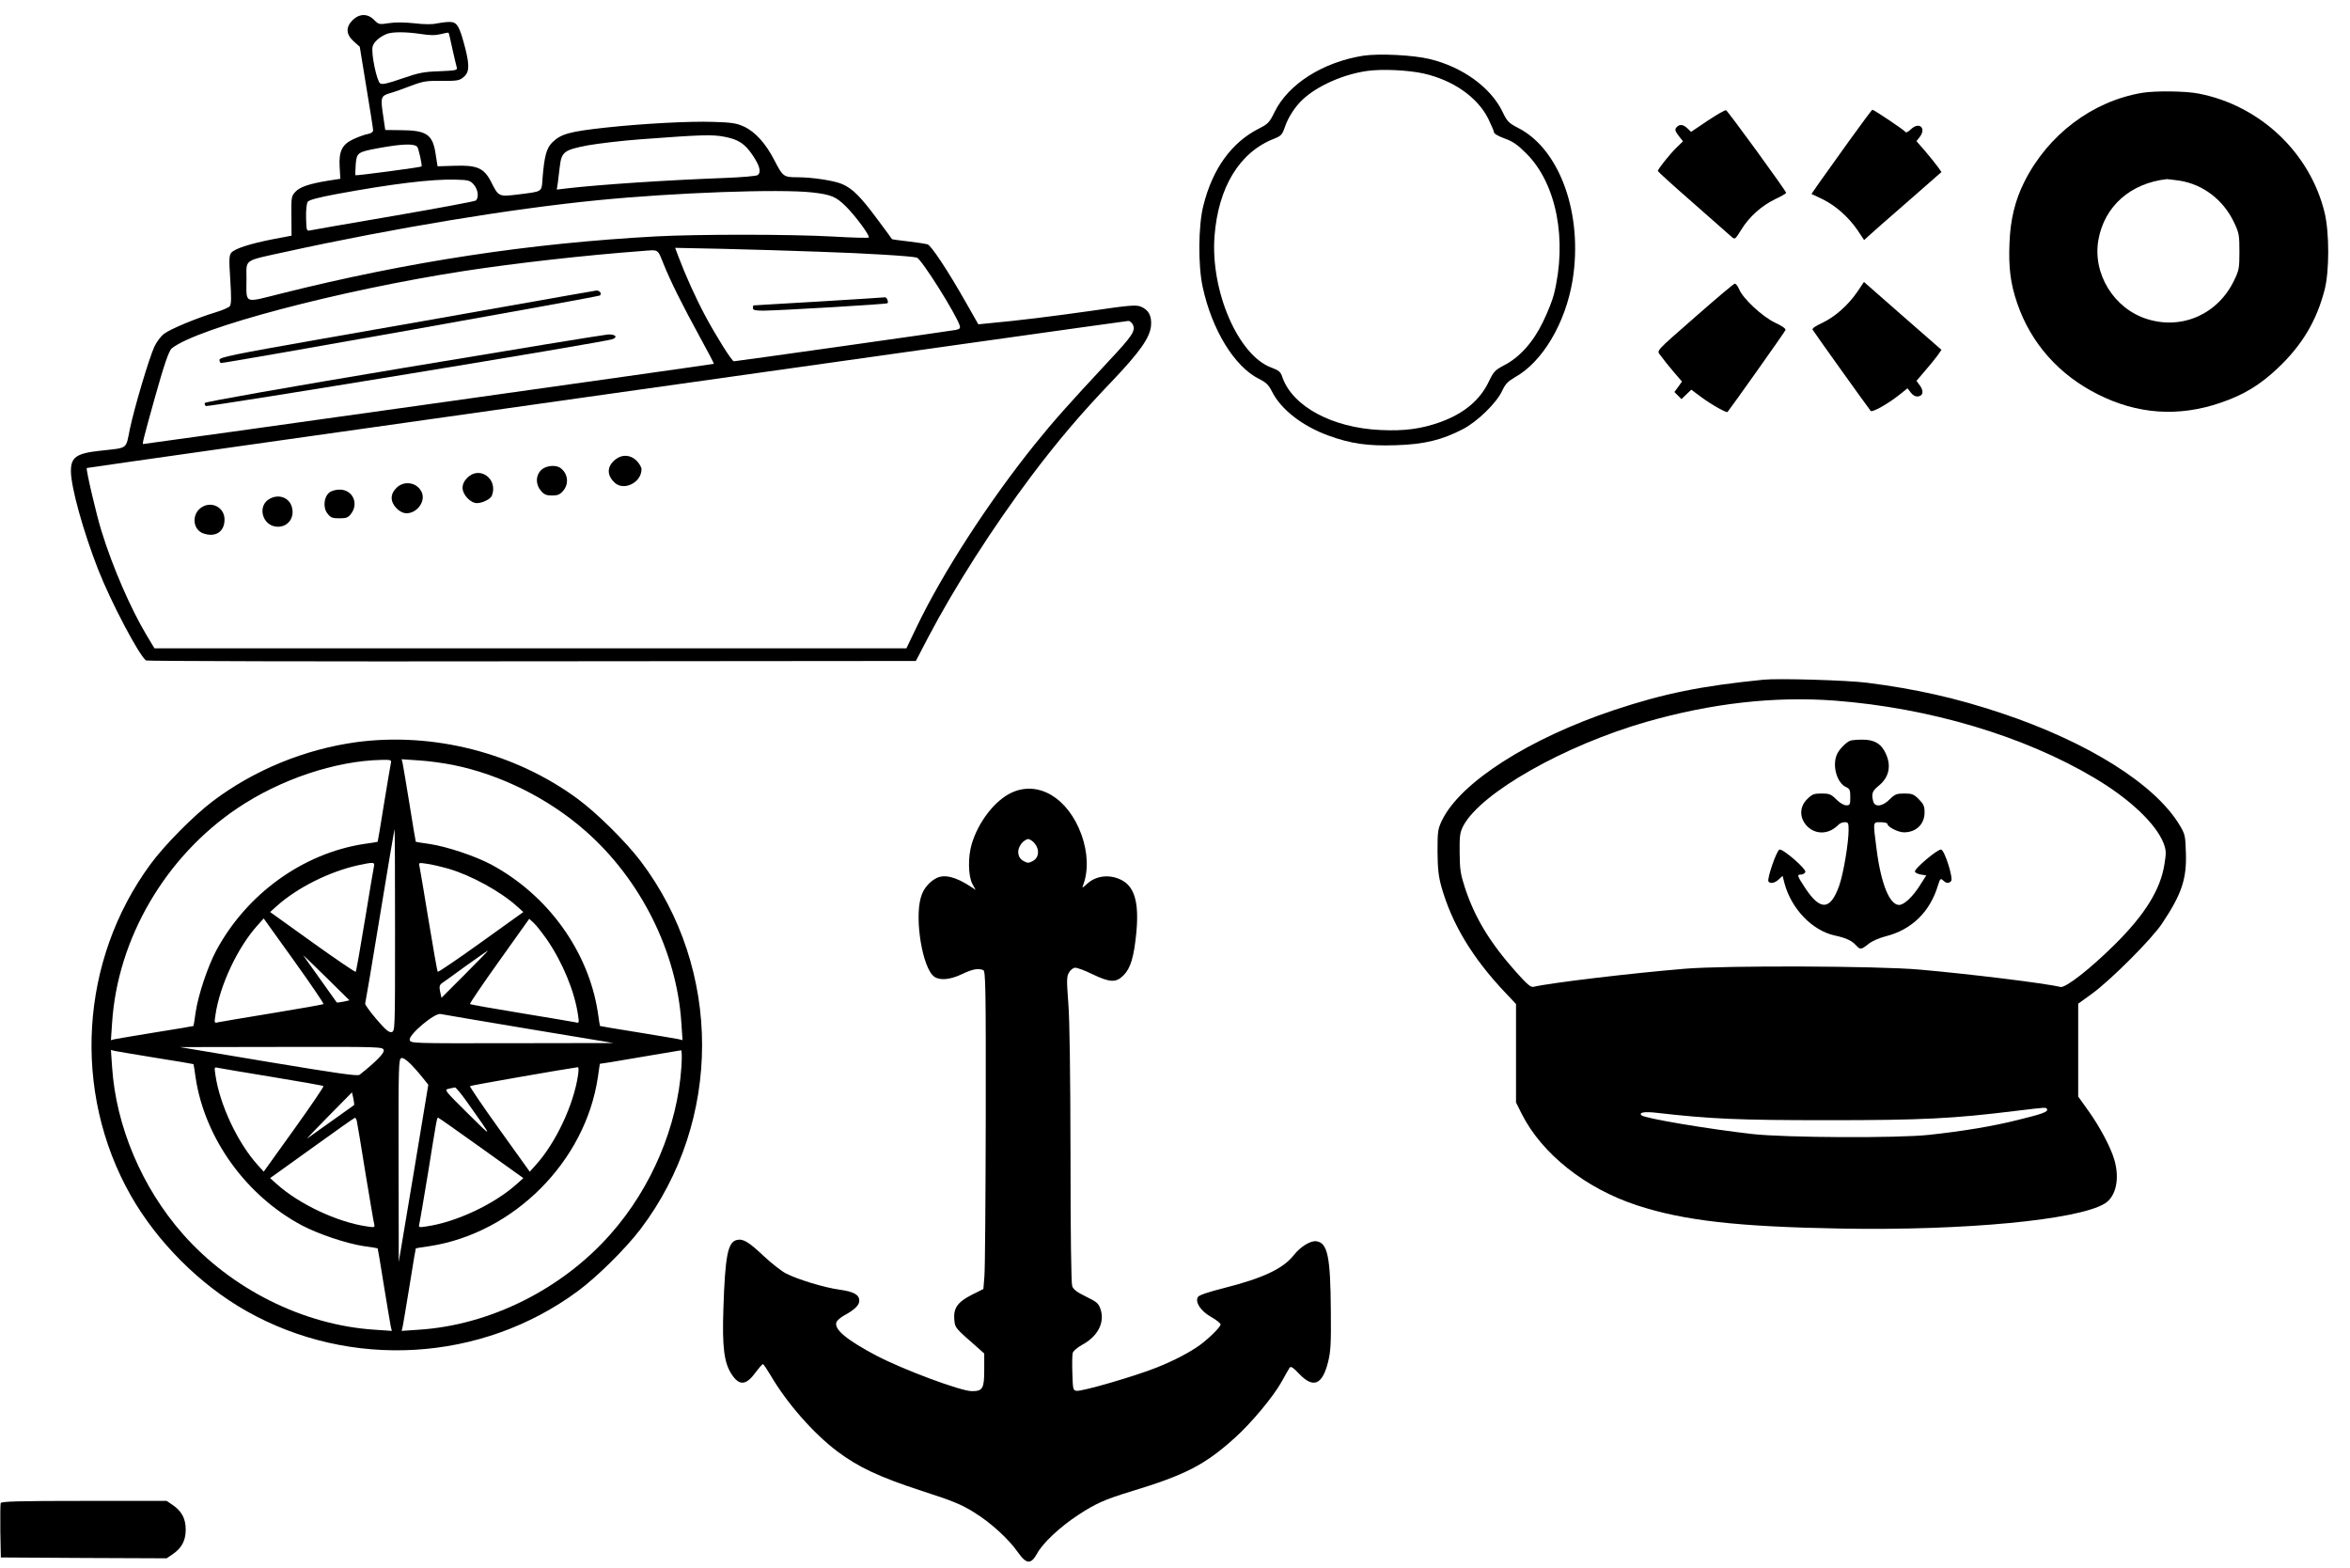 <?xml version="1.0" standalone="no"?>
<!DOCTYPE svg PUBLIC "-//W3C//DTD SVG 20010904//EN"
 "http://www.w3.org/TR/2001/REC-SVG-20010904/DTD/svg10.dtd">
<svg version="1.0" xmlns="http://www.w3.org/2000/svg"
 width="1392pt" height="929pt" viewBox="0 0 1392 929"
 preserveAspectRatio="xMidYMid meet">
<g transform="translate(0,929) scale(0.1,-0.1)"
fill="#000000" stroke="none">
<path d="M2089 9171 c-42 -42 -40 -84 6 -126 l36 -32 39 -239 c22 -131 40
-246 40 -255 0 -11 -11 -19 -32 -23 -18 -3 -56 -17 -84 -30 -68 -31 -88 -72
-82 -167 l4 -68 -71 -11 c-111 -18 -169 -37 -195 -66 -24 -25 -25 -32 -24
-143 l1 -117 -111 -21 c-137 -27 -226 -56 -246 -80 -13 -16 -14 -40 -6 -161 7
-106 6 -145 -3 -156 -7 -8 -44 -24 -84 -36 -115 -35 -268 -99 -305 -127 -19
-14 -45 -49 -58 -77 -32 -71 -118 -360 -145 -488 -25 -122 -7 -109 -177 -128
-139 -15 -172 -38 -172 -120 0 -94 72 -355 162 -585 76 -193 241 -506 283
-537 5 -4 1034 -7 2285 -5 l2275 2 73 140 c155 295 381 649 610 954 155 206
295 371 475 559 168 176 228 261 235 332 5 59 -14 95 -61 114 -28 11 -68 8
-292 -25 -233 -33 -435 -58 -610 -74 l-60 -6 -75 132 c-106 187 -205 336 -226
342 -11 3 -62 11 -114 17 -52 6 -95 12 -96 13 0 1 -39 54 -86 117 -100 135
-147 182 -208 209 -47 21 -178 41 -265 41 -83 0 -88 4 -136 97 -53 104 -117
174 -184 204 -41 19 -73 24 -180 27 -137 5 -414 -10 -630 -33 -221 -24 -271
-38 -322 -87 -36 -35 -48 -80 -59 -210 -6 -88 4 -81 -146 -100 -114 -14 -115
-13 -159 75 -42 82 -83 100 -219 95 l-98 -3 -11 69 c-17 120 -53 144 -207 145
l-92 1 -12 83 c-17 111 -14 119 40 135 25 7 81 27 125 44 72 27 91 30 181 29
87 -1 105 2 126 19 38 29 41 67 14 174 -35 134 -48 156 -94 156 -20 0 -54 -5
-76 -9 -24 -6 -74 -6 -130 1 -58 6 -113 7 -151 1 -59 -9 -62 -8 -89 19 -38 39
-87 38 -127 -1z m402 -82 c56 -9 88 -9 120 -1 24 6 45 10 46 8 2 -2 12 -45 23
-97 12 -52 23 -101 26 -110 4 -15 -9 -17 -103 -21 -93 -3 -123 -9 -221 -43
-87 -30 -117 -37 -130 -29 -20 13 -54 174 -45 217 6 27 40 58 84 76 33 13 111
13 200 0z m1800 -609 c83 -16 120 -40 167 -109 43 -64 52 -101 30 -118 -7 -6
-94 -13 -193 -17 -349 -13 -739 -39 -939 -62 l-58 -7 6 39 c3 21 8 66 12 98
10 87 26 98 165 125 63 11 204 28 314 36 361 27 423 29 496 15z m-1820 -59 c8
-7 31 -112 26 -117 -4 -5 -389 -56 -392 -52 -1 2 0 30 2 64 6 71 11 74 143 98
132 24 202 26 221 7z m336 -225 c25 -29 31 -77 11 -94 -7 -5 -227 -46 -488
-91 -261 -45 -484 -83 -495 -86 -19 -4 -20 1 -22 75 -1 47 3 85 10 95 8 11 62
25 167 45 331 61 567 90 709 86 78 -2 86 -5 108 -30z m2006 -46 c112 -13 140
-25 201 -86 57 -58 141 -172 132 -181 -3 -3 -99 -1 -213 6 -256 14 -795 14
-1043 1 -758 -41 -1471 -150 -2222 -338 -229 -57 -208 -67 -208 89 0 116 -21
102 235 158 629 138 1327 254 1845 305 454 45 1080 68 1273 46z m37 -351 c281
-9 552 -26 581 -35 27 -8 231 -332 254 -403 4 -15 0 -20 -22 -25 -29 -6 -1303
-186 -1316 -186 -12 0 -108 154 -170 270 -58 109 -118 243 -156 344 l-22 58
288 -6 c158 -4 412 -11 563 -17z m-920 -71 c42 -105 109 -239 216 -435 47 -85
84 -156 82 -158 -3 -3 -3364 -475 -3380 -475 -6 0 0 26 68 270 56 199 84 283
102 297 154 122 994 344 1732 458 308 47 715 93 1050 118 105 8 93 15 130 -75z
m2781 -362 c16 -35 -3 -65 -143 -214 -251 -270 -322 -350 -437 -492 -275 -342
-549 -765 -703 -1087 l-59 -123 -2227 0 -2227 0 -47 78 c-94 157 -201 403
-267 617 -31 100 -93 366 -87 373 3 3 6135 869 6169 871 9 1 22 -10 28 -23z"/>
<path d="M4850 7504 c-212 -12 -386 -23 -387 -23 -2 -1 -3 -8 -3 -16 0 -12 14
-15 63 -15 96 1 729 38 734 44 8 7 -5 36 -14 35 -4 -1 -181 -12 -393 -25z"/>
<path d="M3025 7480 c-269 -48 -768 -136 -1107 -195 -551 -97 -618 -111 -618
-127 0 -10 5 -18 10 -18 33 0 2236 392 2244 400 12 12 -2 30 -22 29 -9 -1
-237 -41 -507 -89z"/>
<path d="M2391 7111 c-701 -117 -1176 -201 -1178 -208 -2 -6 1 -14 6 -18 12
-7 2373 380 2409 396 33 13 18 29 -26 28 -20 -1 -565 -90 -1211 -198z"/>
<path d="M3646 6569 c-52 -41 -53 -93 -5 -138 55 -51 159 1 159 80 0 11 -13
34 -29 50 -36 36 -86 39 -125 8z"/>
<path d="M3205 6505 c-33 -32 -33 -84 -1 -122 19 -22 32 -28 66 -28 34 0 47 6
66 28 35 41 29 101 -15 134 -28 22 -89 16 -116 -12z"/>
<path d="M2769 6461 c-20 -20 -29 -39 -29 -61 0 -40 47 -90 85 -90 33 0 81 24
89 45 37 98 -72 178 -145 106z"/>
<path d="M2349 6401 c-20 -20 -29 -39 -29 -61 0 -42 47 -90 88 -90 62 0 113
69 91 122 -25 60 -103 75 -150 29z"/>
<path d="M1950 6372 c-32 -26 -38 -90 -10 -124 18 -24 29 -28 70 -28 41 0 52
4 69 26 48 62 10 144 -67 144 -23 0 -49 -7 -62 -18z"/>
<path d="M1600 6337 c-81 -41 -46 -167 46 -167 66 0 105 63 79 128 -20 47 -75
65 -125 39z"/>
<path d="M1187 6280 c-54 -43 -43 -130 19 -150 72 -24 124 11 124 83 0 75 -83
114 -143 67z"/>
<path d="M8075 8960 c-239 -38 -444 -168 -525 -333 -30 -62 -39 -71 -90 -97
-165 -83 -277 -238 -332 -458 -30 -117 -32 -355 -4 -482 55 -254 187 -470 333
-544 43 -21 58 -36 79 -78 53 -104 179 -202 333 -258 131 -48 235 -63 401 -57
166 5 272 31 395 95 87 45 200 156 233 227 19 41 34 56 75 80 164 91 300 321
342 575 63 389 -74 774 -320 901 -60 31 -67 39 -96 99 -70 143 -236 263 -429
310 -98 24 -301 34 -395 20z m356 -105 c175 -39 320 -140 384 -267 19 -39 35
-76 35 -83 0 -7 28 -23 62 -35 50 -18 77 -37 130 -90 178 -178 243 -512 162
-835 -8 -33 -37 -106 -65 -163 -58 -120 -139 -210 -232 -257 -51 -27 -60 -37
-86 -91 -53 -113 -147 -192 -289 -244 -112 -40 -212 -54 -355 -47 -286 13
-521 140 -581 313 -10 31 -20 40 -66 57 -196 73 -360 453 -336 777 22 291 148
498 352 578 43 17 49 24 65 70 19 57 62 123 106 163 86 81 243 150 383 169 87
12 239 5 331 -15z"/>
<path d="M12688 8740 c-295 -50 -557 -248 -697 -527 -55 -110 -83 -224 -88
-363 -6 -146 6 -241 46 -357 81 -236 247 -423 476 -538 235 -119 478 -136 727
-51 139 47 237 107 343 208 143 136 228 280 275 463 28 110 28 336 0 454 -86
356 -383 637 -748 707 -78 15 -256 17 -334 4z m222 -520 c140 -22 260 -114
323 -247 30 -63 32 -76 32 -173 0 -97 -2 -110 -31 -170 -95 -199 -305 -294
-512 -231 -199 60 -329 269 -292 472 36 198 190 334 405 358 6 0 39 -4 75 -9z"/>
<path d="M10115 8575 l-98 -66 -22 21 c-25 24 -48 26 -65 5 -10 -12 -8 -21 13
-49 l26 -33 -40 -39 c-39 -38 -109 -126 -109 -137 0 -3 93 -88 208 -188 114
-100 216 -190 228 -201 21 -18 21 -18 58 41 46 76 121 143 202 182 35 16 64
33 64 37 -1 12 -345 485 -356 489 -6 2 -55 -26 -109 -62z"/>
<path d="M10955 8458 c-71 -100 -151 -212 -178 -249 l-47 -68 64 -30 c78 -38
154 -105 208 -183 l40 -60 26 24 c15 14 118 105 230 202 l202 177 -21 30 c-12
17 -45 58 -74 92 l-53 61 21 27 c38 52 -6 89 -53 44 -17 -16 -30 -23 -34 -16
-8 12 -186 131 -195 131 -3 0 -64 -82 -136 -182z"/>
<path d="M11002 7562 c-55 -80 -132 -148 -207 -184 -42 -19 -63 -34 -58 -41 9
-16 334 -470 344 -481 9 -10 101 41 169 95 l49 39 20 -26 c13 -17 28 -24 43
-22 30 4 34 32 10 65 l-20 27 52 61 c29 33 62 74 74 91 l22 32 -230 201 -229
201 -39 -58z"/>
<path d="M10060 7429 c-274 -241 -247 -210 -219 -251 13 -18 45 -59 73 -91
l49 -57 -22 -31 -23 -31 21 -21 21 -21 29 28 29 28 59 -44 c64 -47 150 -95
156 -88 22 27 340 475 343 485 3 8 -19 24 -62 44 -74 35 -190 142 -213 199 -7
17 -19 32 -25 32 -6 0 -103 -82 -216 -181z"/>
<path d="M10445 5264 c-368 -37 -586 -81 -882 -179 -506 -169 -913 -429 -1022
-655 -24 -51 -26 -64 -26 -185 1 -102 6 -146 23 -207 62 -220 184 -422 377
-626 l65 -69 0 -292 0 -291 34 -68 c119 -236 377 -441 682 -541 277 -91 594
-127 1209 -138 734 -13 1402 51 1562 148 67 41 90 147 57 260 -22 75 -87 197
-156 293 l-58 81 0 275 0 275 83 60 c112 82 352 322 414 415 116 174 146 263
141 418 -3 103 -5 111 -38 166 -146 242 -543 491 -1055 662 -266 89 -506 143
-795 180 -118 15 -527 27 -615 18z m425 -124 c559 -43 1119 -209 1538 -459
209 -124 363 -271 408 -386 15 -41 16 -56 5 -123 -23 -150 -115 -299 -295
-477 -143 -142 -291 -258 -321 -251 -89 22 -539 77 -835 103 -248 22 -1148 25
-1390 5 -313 -26 -794 -83 -896 -107 -17 -4 -38 14 -104 88 -154 173 -243 319
-302 497 -27 83 -31 109 -32 210 -1 102 2 120 22 159 105 196 597 475 1083
615 388 111 760 153 1119 126z m1255 -2419 c9 -16 -26 -29 -174 -65 -147 -37
-322 -66 -526 -88 -186 -20 -847 -17 -1045 5 -264 30 -639 93 -657 111 -17 17
19 23 87 15 326 -37 484 -44 1015 -44 562 0 741 9 1115 55 184 22 178 22 185
11z"/>
<path d="M10960 4903 c-23 -9 -60 -45 -76 -75 -34 -65 -6 -174 51 -200 22 -10
25 -18 25 -60 0 -44 -2 -48 -24 -48 -14 0 -38 14 -59 35 -31 31 -41 35 -87 35
-46 0 -56 -4 -86 -34 -95 -95 24 -244 145 -182 15 8 33 22 40 30 8 9 24 16 37
16 22 0 24 -4 24 -46 0 -77 -30 -255 -55 -328 -52 -149 -113 -153 -204 -13
-47 72 -48 77 -22 77 10 0 21 7 25 15 6 18 -131 137 -153 133 -17 -3 -75 -173
-66 -189 10 -15 38 -10 61 12 l23 21 11 -43 c41 -153 165 -281 298 -310 68
-15 100 -30 126 -58 25 -27 30 -27 74 8 21 17 65 36 101 45 155 39 264 145
311 304 12 38 15 41 30 27 20 -18 32 -19 47 -4 15 15 -38 183 -59 187 -20 4
-161 -115 -155 -131 2 -7 18 -14 35 -17 l32 -5 -38 -60 c-43 -68 -94 -115
-123 -115 -56 0 -107 125 -133 328 -22 171 -23 162 24 162 22 0 40 -5 40 -10
0 -18 64 -50 98 -50 72 0 122 48 122 118 0 37 -6 50 -34 78 -30 30 -40 34 -86
34 -46 0 -56 -4 -87 -35 -42 -42 -87 -48 -97 -12 -12 44 -6 62 30 91 63 50 79
118 44 193 -26 58 -69 83 -140 82 -30 0 -62 -3 -70 -6z"/>
<path d="M2110 4894 c-305 -42 -605 -165 -849 -349 -116 -88 -285 -259 -369
-373 -419 -569 -466 -1347 -118 -1962 157 -276 409 -529 685 -685 617 -349
1394 -303 1963 117 114 84 285 253 373 369 485 641 485 1537 0 2178 -88 116
-259 285 -373 369 -370 273 -856 397 -1312 336z m205 -126 c-3 -13 -21 -122
-41 -243 -19 -121 -36 -220 -37 -221 -1 -1 -38 -7 -82 -13 -361 -56 -693 -295
-874 -631 -50 -94 -106 -260 -122 -365 -6 -44 -12 -81 -13 -82 -1 -1 -100 -18
-221 -37 -121 -20 -231 -38 -244 -41 l-24 -6 7 102 c32 499 315 984 741 1271
255 172 581 281 853 287 60 1 62 0 57 -21z m369 -9 c281 -57 565 -198 784
-391 327 -287 541 -715 568 -1137 l7 -102 -24 6 c-13 3 -123 21 -244 41 -121
19 -220 36 -221 37 -1 1 -7 38 -13 82 -56 361 -295 693 -631 874 -94 50 -260
106 -365 122 -44 6 -81 12 -82 13 -1 1 -18 100 -37 221 -20 121 -38 231 -41
244 l-6 24 102 -7 c56 -3 148 -16 203 -27z m-344 -978 c0 -591 0 -599 -20
-604 -16 -4 -36 13 -90 76 -39 45 -68 87 -67 92 2 6 42 241 88 523 46 281 85
512 86 512 2 0 3 -269 3 -599z m-125 377 c-3 -13 -27 -157 -54 -321 -27 -164
-51 -301 -54 -303 -3 -3 -118 75 -256 174 l-251 180 39 35 c121 109 311 204
482 242 93 20 100 19 94 -7z m443 -14 c133 -39 305 -133 403 -221 l39 -35
-251 -180 c-138 -99 -253 -177 -256 -174 -3 2 -27 139 -54 303 -27 164 -51
308 -54 321 -6 23 -4 23 42 16 26 -3 85 -17 131 -30z m-742 -801 c-2 -3 -139
-27 -303 -54 -164 -27 -308 -51 -321 -54 -23 -6 -23 -4 -16 42 25 175 132 403
251 534 l35 39 180 -251 c99 -138 177 -253 174 -256z m1323 383 c94 -137 165
-309 185 -449 7 -46 7 -48 -16 -42 -13 3 -157 27 -321 54 -164 27 -301 51
-303 54 -3 3 75 118 173 255 l178 250 28 -26 c15 -14 49 -58 76 -96z m-484
-206 l-140 -140 -8 36 c-6 30 -4 39 10 50 10 6 74 53 143 103 69 49 127 90
130 90 3 1 -58 -62 -135 -139z m-721 -163 c-21 -4 -38 -6 -39 -5 -2 3 -181
254 -198 278 -6 8 53 -48 131 -125 l142 -140 -36 -8z m1101 -162 l500 -83
-601 -1 c-594 -1 -602 -1 -607 19 -8 31 147 161 182 154 14 -3 251 -43 526
-89z m-862 -125 c4 -18 -44 -67 -143 -146 -12 -9 -125 7 -540 76 l-525 88 601
1 c590 1 602 1 607 -19z m-1348 -46 c121 -19 220 -36 221 -37 1 -1 7 -38 13
-82 55 -359 299 -697 629 -873 97 -51 262 -107 367 -123 44 -6 81 -12 82 -13
1 -1 18 -100 37 -221 20 -121 38 -231 41 -244 l6 -24 -102 7 c-422 27 -850
241 -1137 568 -242 275 -395 638 -418 987 l-7 102 24 -6 c13 -3 123 -21 244
-41z m3111 -56 c-23 -348 -176 -712 -418 -986 -287 -327 -715 -541 -1137 -568
l-102 -7 6 24 c3 13 21 123 41 244 19 121 36 220 37 221 1 1 38 7 82 13 498
77 921 500 996 998 l12 82 66 10 c36 6 143 24 236 40 94 16 174 29 179 30 5 1
6 -42 2 -101z m-1531 -63 l32 -40 -87 -525 -88 -525 -1 602 c-1 565 0 602 17
606 17 4 59 -34 127 -118z m-892 6 c164 -27 301 -51 303 -54 3 -3 -75 -118
-174 -256 l-180 -251 -35 39 c-119 131 -226 359 -251 534 -7 46 -7 48 16 42
13 -3 157 -27 321 -54z m1811 12 c-25 -175 -132 -403 -251 -534 l-35 -39 -180
251 c-99 138 -177 253 -174 256 3 4 560 101 639 112 5 0 5 -20 1 -46z m-657
-161 c158 -223 157 -218 4 -67 -137 136 -141 140 -114 146 16 4 33 7 38 8 6 0
38 -39 72 -87z m-669 -17 c-3 -2 -254 -181 -278 -198 -8 -6 48 53 125 131
l140 142 8 -36 c4 -21 6 -38 5 -39z m16 -97 c3 -13 26 -151 51 -308 26 -157
49 -293 52 -303 4 -17 0 -18 -44 -11 -175 25 -402 132 -534 251 l-39 35 248
178 c136 98 250 179 254 179 4 1 10 -9 12 -21z m736 -157 l250 -179 -39 -35
c-132 -119 -359 -226 -534 -251 -44 -7 -48 -6 -44 11 3 10 26 146 52 303 51
318 53 330 60 330 3 0 118 -81 255 -179z"/>
<path d="M5992 4595 c-99 -46 -197 -173 -236 -304 -23 -77 -21 -187 3 -235
l20 -37 -27 18 c-89 59 -157 76 -205 52 -44 -23 -78 -64 -92 -113 -39 -130 10
-423 79 -471 33 -24 95 -18 164 15 63 30 95 36 126 24 14 -5 16 -93 15 -873
-1 -476 -4 -900 -8 -941 l-6 -75 -70 -35 c-84 -43 -109 -79 -102 -150 5 -46 3
-44 140 -164 l37 -33 0 -96 c0 -112 -9 -127 -73 -127 -66 0 -406 127 -565 210
-176 93 -251 155 -238 197 3 11 25 30 49 43 59 32 87 60 87 85 0 36 -31 54
-116 66 -89 12 -245 59 -318 96 -26 13 -86 60 -133 104 -89 84 -122 104 -160
94 -52 -13 -68 -96 -78 -405 -8 -231 4 -323 50 -392 45 -67 84 -64 140 12 20
27 40 50 44 50 4 0 24 -30 46 -67 97 -165 251 -341 395 -450 124 -93 249 -152
498 -233 185 -60 235 -80 312 -128 99 -61 204 -157 260 -237 50 -71 77 -72
113 -7 34 63 137 159 244 229 102 67 158 92 309 138 326 99 439 157 618 318
98 88 228 244 277 332 21 39 43 76 48 84 7 10 20 2 58 -38 82 -85 135 -64 169
69 16 64 19 108 17 305 -2 323 -19 405 -87 413 -34 4 -94 -33 -133 -83 -63
-80 -183 -136 -412 -194 -95 -24 -148 -42 -155 -53 -19 -30 16 -84 79 -119 30
-17 55 -37 55 -44 0 -14 -65 -79 -120 -120 -60 -44 -155 -94 -261 -136 -125
-50 -441 -142 -472 -137 -21 3 -22 8 -25 103 -2 55 -1 109 2 121 3 12 27 32
55 48 94 50 136 133 110 211 -12 35 -22 44 -86 75 -53 26 -75 42 -82 62 -6 17
-10 309 -10 775 -1 490 -5 801 -13 901 -10 133 -10 157 3 180 8 15 24 28 35
30 11 2 58 -15 104 -38 105 -50 140 -52 185 -7 42 42 62 109 76 254 17 182
-12 276 -95 314 -70 32 -147 21 -199 -28 -25 -23 -29 -24 -22 -8 33 86 29 194
-9 301 -79 217 -255 323 -414 249z m138 -302 c29 -37 24 -83 -12 -103 -25 -13
-31 -13 -55 0 -37 20 -42 66 -13 103 12 15 30 27 40 27 10 0 28 -12 40 -27z"/>
<path d="M4 387 c-2 -7 -3 -82 -2 -167 l3 -155 491 -3 491 -2 34 23 c55 37 79
81 79 147 0 66 -24 110 -79 147 l-34 23 -489 0 c-390 0 -490 -3 -494 -13z"/>
</g>
</svg>
